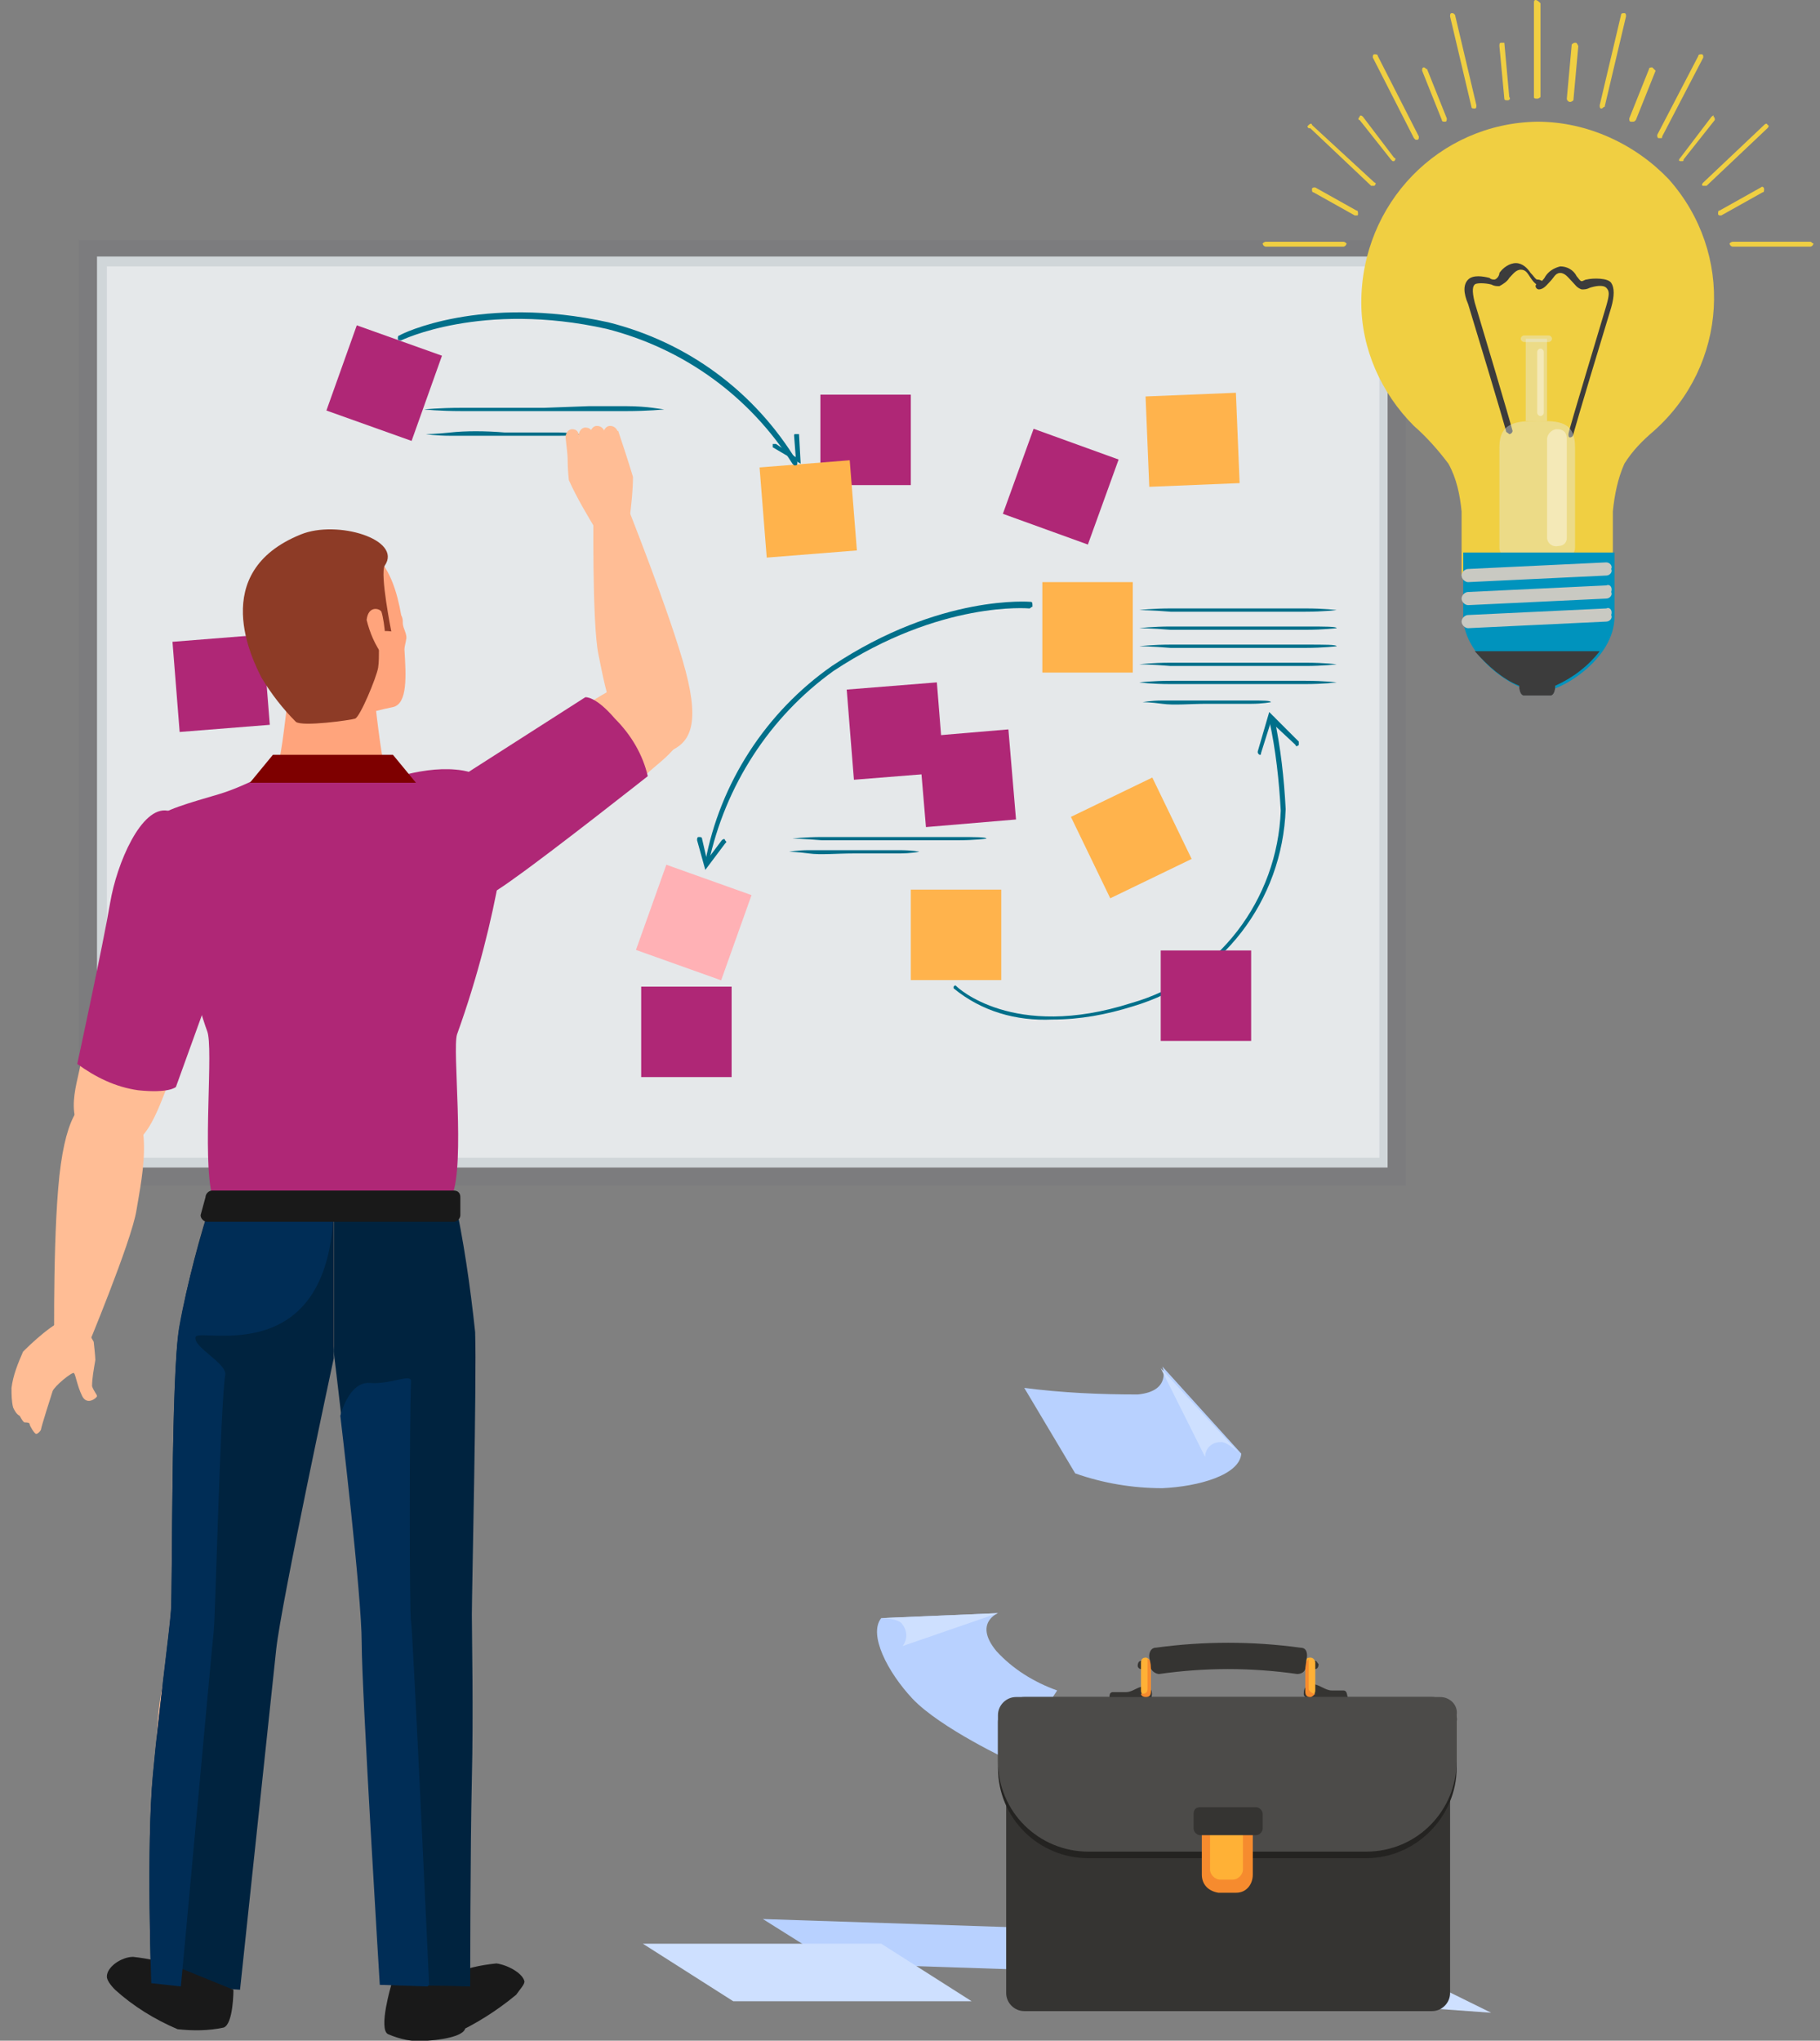 <?xml version="1.0" encoding="utf-8"?>
<!-- Generator: Adobe Illustrator 23.0.3, SVG Export Plug-In . SVG Version: 6.00 Build 0)  -->
<svg version="1.1" id="Background" xmlns="http://www.w3.org/2000/svg" xmlns:xlink="http://www.w3.org/1999/xlink" x="0px" y="0px"
	 width="110.7px" height="124.1px" viewBox="0 0 110.7 124.1" style="enable-background:new 0 0 110.7 124.1;" xml:space="preserve"
	>
<rect x="0" y="0" width="110.7" height="124.1" fill="#808080" stroke="none"/>
<style type="text/css">
	.st0{fill:#D0D6D9;}
	.st1{fill:#7C7C7E;}
	.st2{fill:#E5E8EA;}
	.st3{fill:#FFB34C;}
	.st4{fill:#AF2776;}
	.st5{fill:#FFB1B5;}
	.st6{fill:#006F8A;}
	.st7{fill:#FFBD95;}
	.st8{fill:#191919;}
	.st9{fill:#FFA47C;}
	.st10{fill:#00233F;}
	.st11{fill:#002D56;}
	.st12{fill:#8D3B26;}
	.st13{fill:#7E0000;}
	.st14{fill:#B8D1FF;}
	.st15{fill:#CEE0FF;}
	.st16{fill:#DAE6E4;}
	.st17{fill:#515151;}
	.st18{fill:#6D0000;}
	.st19{fill:#F0CF42;}
	.st20{fill:#3C3C3C;}
	.st21{opacity:0.4;fill:#E7EFEF;enable-background:new    ;}
	.st22{fill:#0093BD;}
	.st23{fill:#9BA4AB;}
	.st24{fill:#C9C9C2;}
	.st25{opacity:0.4;fill:#FFFFFF;enable-background:new    ;}
	.st26{fill:#353432;}
	.st27{fill:#242321;}
	.st28{fill:#4C4B49;}
	.st29{fill:#FFB136;}
	.st30{fill:#F68B2E;}
</style>
<rect x="5.4" y="15.1" class="st0" width="79.6" height="56.5"/>
<path class="st1" d="M4.8,72.1h80.7V14.6H4.8V72.1z M5.9,15.6h78.5V71H5.9V15.6z"/>
<rect x="6.5" y="16.2" class="st2" width="77.4" height="54.2"/>
<rect x="55.4" y="54.1" class="st3" width="5.5" height="5.5"/>
<rect x="39" y="60" class="st4" width="5.5" height="5.5"/>
<rect x="63.4" y="35.4" class="st3" width="5.5" height="5.5"/>
<rect x="49.9" y="24" class="st4" width="5.5" height="5.5"/>
<rect x="66.1" y="48.2" transform="matrix(0.9 -0.435 0.435 0.9 -15.319 35.05)" class="st3" width="5.5" height="5.5"/>
<rect x="51.7" y="41.7" transform="matrix(0.997 -7.974522e-02 7.974522e-02 0.997 -3.37 4.483)" class="st4" width="5.5" height="5.5"/>
<rect x="56.1" y="44.6" transform="matrix(0.996 -8.419959e-02 8.419959e-02 0.996 -3.774 5.121)" class="st4" width="5.5" height="5.5"/>
<rect x="39.4" y="53.4" transform="matrix(0.336 -0.942 0.942 0.336 -24.859 76.939)" class="st5" width="5.5" height="5.5"/>
<rect x="61.8" y="26.8" transform="matrix(0.34 -0.94 0.94 0.34 14.795 80.225)" class="st4" width="5.5" height="5.5"/>
<rect x="69.8" y="24" transform="matrix(0.999 -4.100374e-02 4.100374e-02 0.999 -1.036 2.996)" class="st3" width="5.5" height="5.5"/>
<rect x="20.6" y="20.5" transform="matrix(0.336 -0.942 0.942 0.336 -6.379 37.482)" class="st4" width="5.5" height="5.5"/>
<rect x="46.4" y="28.2" transform="matrix(0.997 -7.932904e-02 7.932904e-02 0.997 -2.298 3.991)" class="st3" width="5.5" height="5.5"/>
<rect x="10.7" y="38.8" transform="matrix(0.997 -7.932904e-02 7.932904e-02 0.997 -3.255 1.195)" class="st4" width="5.5" height="5.5"/>
<path class="st6" d="M38.1,24.7c-0.7,0-1.5,0-2.3,0l-2.7,0.1c-0.9,0-1.8,0-2.7,0c-0.4,0-0.8,0-1.2,0h-1.1c-1.4,0-2.3,0.1-2.3,0.1
	l0,0l0,0c0,0,0.9,0.1,2.3,0.1h1.1c0.4,0,0.8,0,1.2,0c0.8,0,1.8,0,2.7,0s1.8,0,2.7,0s1.6,0,2.3,0c1.3,0,2.3-0.1,2.3-0.1l0,0l0,0
	C40.3,24.9,39.4,24.7,38.1,24.7z"/>
<path class="st6" d="M34,26.3h-0.7c-0.3,0-0.5,0-0.8,0c-0.6,0-1.2,0-1.8,0c-1.2-0.1-2.4-0.1-3.3,0s-1.5,0.1-1.5,0.1l0,0l0,0
	c0,0,0.6,0.1,1.5,0.1c0.9,0,2.1,0,3.3,0c0.6,0,1.2,0,1.8,0l0.8,0H34c0.9,0,1.5-0.1,1.5-0.1l0,0l0,0C35.5,26.5,34.9,26.3,34,26.3z"/>
<path class="st6" d="M79.4,37h-1.9c-0.7,0-1.4,0-2.2,0s-1.5,0-2.2,0h-1h-0.9c-1.1,0-1.9,0.1-1.9,0.1l0,0c0,0,0.7,0,1.9,0.1
	c0.3,0,0.6,0,0.9,0h1c0.7,0,1.4,0,2.2,0s1.5,0,2.2,0s1.3,0,1.9,0c1.1,0,1.9-0.1,1.9-0.1l0,0l0,0C81.3,37.1,80.6,37,79.4,37z"/>
<path class="st6" d="M79.4,38.1h-0.9h-1c-0.7,0-1.4,0-2.2,0s-1.5,0-2.2,0h-1.9c-1.1,0-1.9,0.1-1.9,0.1l0,0c0,0,0.7,0,1.9,0.1
	c0.6,0,1.2,0,1.9,0h2.2c0.8,0,1.5,0,2.2,0h1h0.9c1.1,0,1.9-0.1,1.9-0.1l0,0C81.3,38.1,80.6,38.1,79.4,38.1z"/>
<path class="st6" d="M79.4,39.2h-1.9h-2.2c-0.7,0-1.5,0-2.2,0h-1h-0.9c-1.1,0-1.9,0.1-1.9,0.1l0,0c0,0,0.7,0,1.9,0.1
	c0.3,0,0.6,0,0.9,0h1c0.7,0,1.4,0,2.2,0h2.2c0.7,0,1.3,0,1.9,0c1.1,0,1.9-0.1,1.9-0.1l0,0l0,0C81.3,39.2,80.6,39.2,79.4,39.2z"/>
<path class="st6" d="M79.4,40.3c-0.3,0-0.6,0-0.9,0h-1c-0.7,0-1.4,0-2.2,0h-2.2h-1.9c-1.1,0-1.9,0.1-1.9,0.1l0,0l0,0
	c0,0,0.7,0,1.9,0.1c0.6,0,1.2,0,1.9,0h2.2c0.8,0,1.5,0,2.2,0h1h0.9c1.1,0,1.9-0.1,1.9-0.1l0,0C81.3,40.4,80.6,40.3,79.4,40.3z"/>
<path class="st6" d="M79.4,41.4h-1.9h-2.2c-0.7,0-1.5,0-2.2,0h-1h-0.9c-1.1,0-1.9,0.1-1.9,0.1l0,0c0,0,0.7,0.1,1.9,0.1h0.9h1
	c0.7,0,1.4,0,2.2,0h2.2c0.7,0,1.3,0,1.9,0c1.1,0,1.9-0.1,1.9-0.1l0,0C81.3,41.5,80.6,41.4,79.4,41.4z"/>
<path class="st6" d="M76.1,42.6h-0.6h-0.7c-0.5,0-1,0-1.4,0c-1,0-2,0-2.7,0s-1.2,0.1-1.2,0.1l0,0c0,0,0.5,0,1.2,0.1s1.7,0,2.7,0
	c0.5,0,1,0,1.4,0h0.7c0.2,0,0.4,0,0.6,0c0.7,0,1.2-0.1,1.2-0.1l0,0C77.3,42.6,76.8,42.6,76.1,42.6z"/>
<path class="st6" d="M58.2,50.9h-1.9c-0.7,0-1.4,0-2.2,0s-1.5,0-2.2,0h-1c-0.3,0-0.6,0-0.9,0c-1.1,0-1.8,0.1-1.8,0.1l0,0l0,0
	c0,0,0.7,0,1.8,0.1c0.3,0,0.6,0,0.9,0h1c0.7,0,1.4,0,2.2,0h2.2c0.7,0,1.3,0,1.9,0c1.1,0,1.8-0.1,1.8-0.1l0,0l0,0
	C60,50.9,59.3,50.9,58.2,50.9z"/>
<path class="st6" d="M54.7,51.7h-0.6h-0.7c-0.5,0-1,0-1.5,0c-1,0-2,0-2.7,0s-1.2,0.1-1.2,0.1l0,0l0,0c0,0,0.5,0,1.2,0.1s1.7,0,2.7,0
	c0.5,0,1,0,1.5,0h0.7h0.6c0.7,0,1.2-0.1,1.2-0.1l0,0l0,0C56,51.8,55.5,51.7,54.7,51.7z"/>
<path class="st6" d="M37,19.6c-7.7-1.7-12.6,0.7-12.7,0.8c-0.1,0-0.1,0.1-0.1,0.2c0,0,0,0,0,0c0,0.1,0.1,0.1,0.2,0.1c0,0,0,0,0,0
	c0,0,4.9-2.4,12.5-0.7c4.7,1.2,8.7,4.1,11.3,8.2c0,0,0.1,0.1,0.1,0.1h0.1c0.1,0,0.1-0.1,0.1-0.2c0,0,0,0,0,0
	C45.9,23.8,41.8,20.8,37,19.6z"/>
<path class="st6" d="M48.4,26.4c-0.1,0-0.1,0-0.1,0.1c0,0,0,0,0,0l0.1,1.3l-1.2-0.8c-0.1,0-0.1,0-0.2,0c0,0.1,0,0.1,0,0.2
	c0,0,0,0,0,0l1.7,1l-0.1-1.8C48.6,26.4,48.5,26.4,48.4,26.4z"/>
<path class="st6" d="M62.7,36.6c0,0-5.5-0.5-12.1,3.9c-4,2.8-6.8,7.1-7.7,11.9c0,0.1,0,0.1,0.1,0.2l0,0c0.1,0,0.1-0.1,0.1-0.1
	c1-4.7,3.7-8.9,7.6-11.7c6.5-4.3,11.9-3.8,11.9-3.8c0.1,0,0.1-0.1,0.2-0.1C62.8,36.7,62.8,36.6,62.7,36.6z"/>
<path class="st6" d="M43.9,51.1L43,52.3L42.7,51c0-0.1-0.1-0.1-0.2-0.1c-0.1,0-0.1,0.1-0.1,0.2l0.5,1.8l1.2-1.6
	c0.1-0.1,0.1-0.1,0-0.2c0,0,0,0,0,0C44.1,51,44,51,43.9,51.1C43.9,51.1,43.9,51.1,43.9,51.1z"/>
<path class="st6" d="M77.3,43.6c-0.1,0-0.1,0.1-0.1,0.2c0.4,1.8,0.6,3.7,0.7,5.5c-0.2,5.4-3.8,10.2-9.1,11.7c-7.2,2.3-10.6-1-10.6-1
	c-0.1-0.1-0.1-0.1-0.2,0c0,0,0,0,0,0C58,60,58,60.1,58,60.1c1.7,1.4,3.8,2,6,1.9c1.7,0,3.3-0.3,4.9-0.8c5.4-1.6,9.1-6.4,9.3-12
	c-0.1-1.9-0.3-3.7-0.7-5.6C77.5,43.6,77.4,43.5,77.3,43.6C77.3,43.5,77.3,43.5,77.3,43.6z"/>
<path class="st6" d="M77.2,43.3l-0.7,2.4c0,0.1,0,0.1,0.1,0.2l0,0c0.1,0,0.1,0,0.1-0.1l0.6-1.9l1.5,1.4c0,0.1,0.1,0.1,0.2,0
	c0,0,0,0,0,0c0-0.1,0-0.1,0-0.2L77.2,43.3z"/>
<rect x="70.6" y="57.8" class="st4" width="5.5" height="5.5"/>
<path class="st7" d="M38,30.4l-1.9,0.3c0,0-0.1,7.2,0.3,9.1s1.2,7.2,4.3,5.9c1.2-0.5,1.9-1.5,1-4.9S38,30.4,38,30.4z"/>
<path class="st7" d="M35.9,42.7c-8.1,5-12.8,8.1-11.1,11.3c0.6,1.2,1.8,2,4.2,0.2s9.4-6.2,10.3-7.1s3.4-2.3,2-4.6
	S37.7,41.6,35.9,42.7z"/>
<path class="st4" d="M35.6,42.4l-7.5,4.8c0,0-4.2,7.4-2.4,8.8c0.6,0.5,3.7-1.2,5.6-2.6c2.4-1.7,8.1-6.2,8.1-6.2
	c-0.3-1.3-1-2.5-2-3.5C36.2,42.3,35.6,42.4,35.6,42.4z"/>
<path class="st7" d="M6.5,66.6c-1.3,0-2.3,0.7-2.8,4.2s-0.4,11-0.4,11l1.9,0.4c0,0,2.8-6.7,3.1-8.6S9.8,66.6,6.5,66.6z"/>
<path class="st8" d="M30.2,119.4c-1,0.1-1.9,0.3-2.8,0.7l-3.2,1.2c0,0,0,2.1,0.6,2.3c0.9,0.2,1.9,0.2,2.8,0.1
	c1.3-0.6,2.6-1.4,3.8-2.4c0.2-0.3,0.5-0.6,0.5-0.8C31.8,120,30.9,119.5,30.2,119.4z"/>
<path class="st7" d="M29.2,49.7c-2.6-1.6-8.9-2.4-8.9-2.4v-0.1c0,0-7.4,1-10,2.5c-2,1.2,1.4,8.1,2.7,12.1c0.3,1,0.3,5.3,0.2,9.1
	c0,0.9-0.8,5.3-0.7,7.1c0,0.5,6.1,3.9,7.8,3.9v0.1c1.7-0.1,7.8-3.4,7.8-3.9c0.1-1.8-0.6-6.1-0.7-7.1c-0.1-3.8-0.2-8.2,0.1-9.1
	C28.9,58,31.2,50.9,29.2,49.7z"/>
<path class="st7" d="M11.5,49.5c-1.2-0.5-3,0.4-3.8,3.3S5.1,63.4,4.9,64.7s-1.3,3.9,1.2,4.9S9.4,68,10.2,66
	C13.6,57.1,14.7,51,11.5,49.5z"/>
<path class="st9" d="M23.3,46.2c-0.2-0.8-0.6-4.5-0.6-4.5h-2.5v-0.1h-2.6c0,0-0.4,3.8-0.6,4.5S14.9,48,14.9,48h5.4v0.1h5.3
	C25.6,48.1,23.5,46.9,23.3,46.2z"/>
<path class="st7" d="M24.3,74c-3.3,0-4,5.4-4,7.5s2.2,15.7,2.6,16.3s4.8,0.6,5.2-0.4c0.4-1,0.3-8.1,0.4-14.7S27.3,74,24.3,74z"/>
<path class="st7" d="M25,95.4l0.8,0c1.2,0,2.2,0.9,2.3,2.2l0.1,2.7c0,1.2-0.9,2.2-2.2,2.3l-0.8,0c-1.2,0-2.2-0.9-2.3-2.2l-0.1-2.7
	C22.8,96.5,23.7,95.5,25,95.4z"/>
<path class="st7" d="M25.6,98.6c-3,0-2.9,2.5-2.9,7.4c0,2.2,2.2,13.5,2.2,13.5h2.2c0.8-4.8,1.4-9.6,1.6-14.5
	C28.8,98.9,26.5,98.6,25.6,98.6z"/>
<path class="st7" d="M16.2,74c-3-0.3-4.5,1.7-5.1,8.2S10.7,95.9,11,97s4.6,1.5,5.1,1c0.5-0.5,3-14,3.2-16.1S19.5,74.4,16.2,74z"/>
<path class="st7" d="M10.7,99.9l0.4-2.7c0.2-1.2,1.3-2.1,2.5-1.9l0.8,0.1c1.2,0.2,2.1,1.3,1.9,2.5l-0.4,2.7
	c-0.2,1.2-1.3,2.1-2.5,1.9l-0.8-0.1C11.4,102.2,10.5,101.1,10.7,99.9z"/>
<path class="st7" d="M13.4,98.5c-0.9-0.1-3.3,0-3.8,6.1s1.2,14.7,1.2,14.7l2.2,0.2c0,0,2.3-11.1,2.5-13.3
	C16,101.2,16.3,98.8,13.4,98.5z"/>
<path class="st10" d="M28.9,81c-0.3-2.8-0.7-5.6-1.3-8.3l-7.3,0.2v9.3c0,0,1.8,14.9,1.8,17.7s1.1,20.8,1.1,20.8l5.4,0.1
	c0,0,0-8.4,0.1-12.6s0-8.6,0-10S29,83.9,28.9,81z"/>
<path class="st10" d="M13,72.6c-0.9,2.7-1.6,5.4-2.1,8.2c-0.5,2.9-0.4,15.8-0.5,17.2s-0.7,5.7-1.1,10s-0.1,12.6-0.1,12.6l5.4,0.4
	c0,0,1.9-17.9,2.2-20.7s3.5-17.7,3.5-17.7v-9.7L13,72.6z"/>
<path class="st8" d="M23.8,120.7c0,0-0.8,2.7-0.2,3c0.7,0.3,1.5,0.5,2.4,0.4c1.4-0.1,2.3-0.4,2.3-0.8c0-0.8,0-1.7,0-2.5L23.8,120.7z
	"/>
<path class="st8" d="M8.1,119c-0.7,0-1.6,0.6-1.6,1.2c0,0.2,0.2,0.5,0.5,0.8c1.1,1,2.4,1.8,3.8,2.4c0.9,0.1,1.9,0.1,2.8-0.1
	c0.6-0.2,0.6-2.3,0.6-2.3l-3.2-1.3C10,119.3,9,119.1,8.1,119z"/>
<path class="st11" d="M10.9,80.7c-0.5,2.9-0.4,15.8-0.5,17.2s-0.7,5.7-1.1,10s-0.1,12.7-0.1,12.7l1.8,0.2c0.1-0.9,1.9-20.8,2-21.6
	s0.4-13.7,0.7-15.6c0.1-0.7-2-1.7-1.8-2.3s8.4,2.2,8.4-8.3L13,72.6C12.2,75.2,11.4,77.9,10.9,80.7z"/>
<path class="st11" d="M25,84c0-0.5-1.2,0.2-2.5,0.1s-1.8,2-1.8,2s1.3,10.9,1.3,13.8s1.1,20.8,1.1,20.8l2.9,0.1l0.1-0.1
	c0,0-1-21.8-1.1-22.1S24.9,86.4,25,84z"/>
<path class="st9" d="M24.5,37.9c0-0.2,0-0.3-0.1-0.5c-0.5-2.9-1.7-4.8-4.5-4.3s-5.5,3.7-4.5,6.7s3.5,4.5,5,4.1c1-0.2,2-0.6,3.5-0.9
	c0.9-0.2,0.8-1.9,0.7-3.5c0-0.2,0.1-0.5,0.1-0.6C24.8,38.6,24.5,38.2,24.5,37.9z"/>
<path class="st12" d="M23.4,34.4c1.1-1.6-2.9-2.8-5.1-1.9c-5.7,2.3-2.9,7.7-2.4,8.7c0.6,1,1.3,1.9,2.1,2.7c0.4,0.3,3.3-0.1,3.6-0.2
	s1.3-2.5,1.4-3.1s0-1.9,0.1-2.1s0.7-0.1,0.7-0.1S23.1,34.9,23.4,34.4z"/>
<path class="st9" d="M22.3,37.7c0.2,0.8,0.5,1.5,1,2.2c0.3-0.1,0.1-2.1-0.1-2.7C23.1,37,22.4,36.8,22.3,37.7z"/>
<path class="st4" d="M30.8,48.6c-0.7-1.1-1.8-1.7-3.1-1.8c-1.1-0.1-2.3,0.1-3.4,0.4h-8.3c-0.9,0.4-1.7,0.8-2.7,1.1
	c-1.7,0.5-3.5,1-3.8,1.5c-0.6,0.9,2.7,11.9,3.1,12.9s-0.3,7.6,0.3,10l7.3,0.7l7.3-0.7c0.8-2,0-8.9,0.3-9.8
	C30.4,55.7,31.1,49.1,30.8,48.6z"/>
<polygon class="st13" points="16.6,45.9 15.2,47.6 25.3,47.6 23.9,45.9 "/>
<path class="st4" d="M10.2,49.3c-1.6-0.3-3.1,3.2-3.5,5.6s-2,9.8-2,9.8c1.1,0.8,2.3,1.4,3.7,1.6c1.9,0.2,2.3-0.2,2.3-0.2l3-8.3
	C13.7,57.8,12.4,49.7,10.2,49.3z"/>
<path class="st7" d="M5.8,82.7c0-0.2-0.1-1.1-0.1-1.1s-0.8-1.5-1.3-1.5c-1,0.1-2.7,1.8-3,2.1c-0.3,0.7-0.6,1.4-0.7,2.2
	c0,0.4,0,0.8,0.1,1.2c0.1,0.2,0.2,0.4,0.4,0.5c0,0,0.2,0.4,0.3,0.4s0.3,0,0.3,0.1s0.3,0.6,0.4,0.6s0.3-0.2,0.3-0.3s0.6-2,0.7-2.3
	s1.2-1.2,1.3-1.1s0.2,0.8,0.5,1.4s0.9,0.1,0.9,0s-0.2-0.3-0.3-0.6C5.6,83.8,5.7,83.3,5.8,82.7z"/>
<path class="st8" d="M27.6,72.4H12.9c-0.2,0-0.4,0.2-0.4,0.4l0,0l-0.3,1.1c0,0.2,0.2,0.4,0.4,0.4c0,0,0,0,0,0h15
	c0.2,0,0.4-0.2,0.4-0.4l0,0v-1.1C28,72.5,27.8,72.4,27.6,72.4C27.6,72.4,27.6,72.4,27.6,72.4z"/>
<path class="st7" d="M37.1,25.9L37.1,25.9c-0.2,0-0.4,0.2-0.4,0.5l0.2,1.8c0,0.2,0.2,0.4,0.5,0.4l0,0c0.2,0,0.4-0.2,0.4-0.5
	l-0.2-1.8C37.5,26,37.3,25.9,37.1,25.9z"/>
<path class="st7" d="M36.3,25.9L36.3,25.9c-0.2,0-0.4,0.2-0.4,0.5l0.2,1.8c0,0.2,0.2,0.4,0.5,0.4l0,0c0.2,0,0.4-0.2,0.4-0.5
	c0,0,0,0,0,0l-0.2-1.8C36.7,26,36.5,25.9,36.3,25.9z"/>
<path class="st7" d="M35.6,26L35.6,26c-0.2,0-0.4,0.2-0.4,0.5l0.2,1.8c0,0.2,0.2,0.4,0.5,0.4l0,0c0.2,0,0.4-0.2,0.4-0.5c0,0,0,0,0,0
	L36,26.3C36,26.1,35.8,26,35.6,26z"/>
<path class="st7" d="M34.8,26.1L34.8,26.1c-0.2,0-0.4,0.2-0.4,0.5l0.2,1.8c0,0.2,0.2,0.4,0.5,0.4c0,0,0,0,0,0l0,0
	c0.2,0,0.4-0.2,0.3-0.5l-0.2-1.8C35.2,26.3,35.1,26.1,34.8,26.1z"/>
<path class="st7" d="M37.6,26.2c0,0-1.3,0.5-1.7,0.6s-1.3-0.4-1.3-0.4c-0.1,0.9-0.1,1.9,0,2.8c0.5,1.1,1.1,2.1,1.7,3.1l2-0.8
	c0.1-0.8,0.2-1.7,0.2-2.5C38.2,28,37.9,27.1,37.6,26.2z"/>
<polygon class="st14" points="46.4,116.7 50.7,119.4 65.9,119.9 61.6,117.2 "/>
<path class="st14" d="M60.6,100.4c-1.4-1.7,0.1-2.3,0.1-2.3l-7.1,0.3c-0.8,1,0.4,3.3,1.9,4.9c1.7,1.8,6,3.8,6,3.8l2.8-4.3
	C62.9,102.3,61.6,101.5,60.6,100.4z"/>
<path class="st15" d="M54.9,98.8c0.3,0.4,0.3,0.9,0,1.3l5.8-2l-7.1,0.3C53.6,98.4,54.7,98.4,54.9,98.8z"/>
<path class="st14" d="M69.2,84.8c-2.3,0-4.6-0.1-6.9-0.4l3.1,5.2c1.7,0.6,3.5,0.9,5.3,0.9c2.2-0.1,4.7-0.8,4.8-2.1l-4.8-5.3
	C70.7,83.1,71.3,84.6,69.2,84.8z"/>
<path class="st15" d="M73.3,88.6c0-0.5,0.4-0.9,0.9-0.9c0.4-0.1,1.2,0.7,1.2,0.7l-4.8-5.2L73.3,88.6z"/>
<polygon class="st15" points="39.1,118.2 44.6,121.7 59.1,121.7 53.6,118.2 "/>
<polygon class="st15" points="70.8,117.3 74.1,121.2 90.7,122.4 83.8,119 "/>
<rect x="67.9" y="111.6" class="st16" width="11" height="8.4"/>
<path class="st17" d="M68.3,111.2c-0.1,0-0.1,0-0.1,0.1l0,0v0.8c0,0.1,0.1,0.1,0.1,0.1c0.1,0,0.1,0,0.1-0.1v-0.8
	C68.4,111.2,68.3,111.2,68.3,111.2C68.3,111.2,68.3,111.2,68.3,111.2z"/>
<path class="st17" d="M69,111.2c-0.1,0-0.1,0-0.1,0.1c0,0,0,0,0,0v0.8c0,0.1,0,0.1,0.1,0.1c0.1,0,0.1,0,0.1-0.1v-0.8
	C69.1,111.2,69.1,111.2,69,111.2C69,111.2,69,111.2,69,111.2z"/>
<path class="st17" d="M69.7,111.2c-0.1,0-0.1,0.1-0.1,0.1v0.8c0,0.1,0,0.1,0.1,0.1c0.1,0,0.1,0,0.1-0.1v-0.8
	C69.8,111.2,69.7,111.2,69.7,111.2L69.7,111.2z"/>
<path class="st17" d="M70.4,111.2c-0.1,0-0.1,0.1-0.1,0.1v0.8c0,0.1,0,0.1,0.1,0.1c0.1,0,0.1,0,0.1-0.1v-0.8
	C70.5,111.2,70.4,111.2,70.4,111.2L70.4,111.2z"/>
<path class="st17" d="M71,111.2c-0.1,0-0.1,0-0.1,0.1l0,0v0.8c0,0.1,0.1,0.1,0.1,0.1c0.1,0,0.1,0,0.1-0.1v-0.8
	C71.1,111.2,71.1,111.2,71,111.2z"/>
<path class="st17" d="M71.7,111.2c-0.1,0-0.1,0-0.1,0.1l0,0v0.8c0,0.1,0.1,0.1,0.1,0.1c0.1,0,0.1,0,0.1-0.1v-0.8
	C71.8,111.2,71.8,111.2,71.7,111.2C71.7,111.2,71.7,111.2,71.7,111.2z"/>
<path class="st17" d="M72.4,111.2c-0.1,0-0.1,0-0.1,0.1c0,0,0,0,0,0v0.8c0,0.1,0,0.1,0.1,0.1c0.1,0,0.1,0,0.1-0.1v-0.8
	C72.5,111.2,72.5,111.2,72.4,111.2C72.4,111.2,72.4,111.2,72.4,111.2z"/>
<path class="st17" d="M73.1,111.2c-0.1,0-0.1,0-0.1,0.1c0,0,0,0,0,0v0.8c0,0.1,0,0.1,0.1,0.1c0.1,0,0.1,0,0.1-0.1v-0.8
	C73.2,111.2,73.1,111.2,73.1,111.2L73.1,111.2z"/>
<path class="st17" d="M73.8,111.2c-0.1,0-0.1,0.1-0.1,0.1v0.8c0,0.1,0,0.1,0.1,0.1c0.1,0,0.1,0,0.1-0.1v-0.8
	C73.9,111.2,73.8,111.2,73.8,111.2L73.8,111.2z"/>
<path class="st17" d="M74.5,111.2c-0.1,0-0.1,0-0.1,0.1l0,0v0.8c0,0.1,0.1,0.1,0.1,0.1c0.1,0,0.1,0,0.1-0.1v-0.8
	C74.6,111.2,74.5,111.2,74.5,111.2z"/>
<path class="st17" d="M75.1,111.2c-0.1,0-0.1,0-0.1,0.1l0,0v0.8c0,0.1,0.1,0.1,0.1,0.1c0.1,0,0.1,0,0.1-0.1v-0.8
	C75.2,111.2,75.2,111.2,75.1,111.2z"/>
<path class="st17" d="M75.8,111.2c-0.1,0-0.1,0-0.1,0.1c0,0,0,0,0,0v0.8c0,0.1,0,0.1,0.1,0.1c0.1,0,0.1,0,0.1-0.1v-0.8
	C75.9,111.2,75.9,111.2,75.8,111.2C75.8,111.2,75.8,111.2,75.8,111.2z"/>
<path class="st17" d="M76.5,111.2c-0.1,0-0.1,0-0.1,0.1c0,0,0,0,0,0v0.8c0,0.1,0,0.1,0.1,0.1c0.1,0,0.1,0,0.1-0.1v-0.8
	C76.6,111.2,76.6,111.2,76.5,111.2L76.5,111.2z"/>
<path class="st17" d="M77.2,111.2c-0.1,0-0.1,0.1-0.1,0.1v0.8c0,0.1,0,0.1,0.1,0.1c0.1,0,0.1,0,0.1-0.1v-0.8
	C77.3,111.2,77.2,111.2,77.2,111.2L77.2,111.2z"/>
<path class="st17" d="M77.9,111.2c-0.1,0-0.1,0-0.1,0.1l0,0v0.8c0,0.1,0.1,0.1,0.1,0.1c0.1,0,0.1,0,0.1-0.1v-0.8
	C78,111.2,77.9,111.2,77.9,111.2z"/>
<path class="st17" d="M78.5,111.2c-0.1,0-0.1,0-0.1,0.1l0,0v0.8c0,0.1,0.1,0.1,0.1,0.1c0.1,0,0.1,0,0.1-0.1v-0.8
	C78.6,111.2,78.6,111.2,78.5,111.2z"/>
<rect x="68.7" y="113.1" class="st17" width="0.8" height="0.9"/>
<rect x="70.1" y="113.1" class="st17" width="0.8" height="0.9"/>
<rect x="71.4" y="113.1" class="st17" width="0.8" height="0.9"/>
<rect x="72.8" y="113.1" class="st17" width="0.8" height="0.9"/>
<rect x="74.1" y="113.1" class="st17" width="0.8" height="0.9"/>
<rect x="75.5" y="113.1" class="st17" width="0.8" height="0.9"/>
<rect x="76.8" y="113.1" class="st18" width="0.8" height="0.9"/>
<rect x="68.7" y="114.8" class="st17" width="0.8" height="0.9"/>
<rect x="70.1" y="114.8" class="st17" width="0.8" height="0.9"/>
<rect x="71.4" y="114.8" class="st17" width="0.8" height="0.9"/>
<rect x="72.8" y="114.8" class="st17" width="0.8" height="0.9"/>
<rect x="74.1" y="114.8" class="st17" width="0.8" height="0.9"/>
<rect x="75.5" y="114.8" class="st17" width="0.8" height="0.9"/>
<rect x="76.8" y="114.8" class="st18" width="0.8" height="0.9"/>
<rect x="68.7" y="116.4" class="st17" width="0.8" height="0.9"/>
<rect x="70.1" y="116.4" class="st17" width="0.8" height="0.9"/>
<rect x="71.4" y="116.4" class="st17" width="0.8" height="0.9"/>
<rect x="72.8" y="116.4" class="st17" width="0.8" height="0.9"/>
<rect x="74.1" y="116.4" class="st17" width="0.8" height="0.9"/>
<rect x="75.5" y="116.4" class="st17" width="0.8" height="0.9"/>
<rect x="76.8" y="116.4" class="st18" width="0.8" height="0.9"/>
<rect x="68.7" y="118.1" class="st17" width="0.8" height="0.9"/>
<rect x="70.1" y="118.1" class="st17" width="0.8" height="0.9"/>
<rect x="71.4" y="118.1" class="st17" width="0.8" height="0.9"/>
<rect x="72.8" y="118.1" class="st17" width="0.8" height="0.9"/>
<rect x="74.1" y="118.1" class="st17" width="0.8" height="0.9"/>
<rect x="75.5" y="118.1" class="st17" width="0.8" height="0.9"/>
<rect x="76.8" y="118.1" class="st18" width="0.8" height="0.9"/>
<path class="st19" d="M93.5,7.4c-6,0.1-10.7,5-10.7,11c0,2.8,1.2,5.5,3.2,7.5c0.8,0.7,1.5,1.5,2.1,2.3c0.5,0.9,0.7,1.9,0.8,2.9V35
	h9.2v-3.9c0.1-1,0.3-2,0.7-2.9c0.5-0.8,1.1-1.4,1.8-2c4.5-4,4.9-10.8,0.9-15.3C99.5,8.8,96.6,7.4,93.5,7.4L93.5,7.4z"/>
<path class="st20" d="M93.5,17L93.5,17c-0.1,0-0.2-0.2-0.4-0.4c-0.2-0.3-0.5-0.6-0.9-0.6l0,0c-0.4,0-0.8,0.3-1,0.6
	C91.2,16.8,91,17,90.9,17c-0.1,0-0.2,0-0.3-0.1c-0.4-0.1-1-0.2-1.3,0.1s-0.3,0.8,0,1.5c2.1,6.9,2.3,7.7,2.3,7.7
	c0,0.1,0.1,0.1,0.2,0.2l0,0c0.1,0,0.2-0.1,0.2-0.2c0,0-0.2-0.8-2.3-7.8c-0.2-0.8-0.1-1,0-1.1s0.6-0.1,1,0c0.2,0.1,0.3,0.1,0.5,0.1
	c0.2-0.1,0.5-0.3,0.6-0.5c0.2-0.2,0.4-0.5,0.7-0.5l0,0c0.3,0,0.4,0.2,0.6,0.5s0.4,0.5,0.7,0.5c0.1,0,0.2-0.1,0.2-0.2
	C93.8,17.1,93.7,17,93.5,17C93.6,17,93.6,17,93.5,17z"/>
<path class="st20" d="M96.5,17c-0.1,0-0.2,0.1-0.3,0.1c-0.1,0-0.2-0.2-0.3-0.3c-0.2-0.4-0.6-0.6-1-0.6l0,0c-0.4,0.1-0.7,0.3-0.9,0.6
	c-0.1,0.2-0.3,0.4-0.4,0.4l0,0c-0.1,0-0.2,0.1-0.2,0.2c0,0.1,0.1,0.2,0.2,0.2c0.3,0,0.5-0.3,0.7-0.5s0.3-0.5,0.6-0.5l0,0
	c0.3,0,0.5,0.3,0.7,0.5s0.3,0.4,0.6,0.5c0.2,0,0.3,0,0.5-0.1c0.3-0.1,0.8-0.2,1,0s0.2,0.4,0,1.1c-2.1,7-2.3,7.7-2.3,7.8
	c0,0.1,0,0.2,0.1,0.2c0,0,0,0,0,0l0,0c0.1,0,0.2-0.1,0.2-0.2c0,0,0.2-0.8,2.3-7.7c0.2-0.7,0.2-1.2,0-1.5S96.9,16.9,96.5,17z"/>
<path class="st21" d="M93.5,25.6c-1.3,0-2.3,0.1-2.3,1.6v6.1c0,1.5,4.6,1.5,4.6,0v-6.1C95.8,25.6,94.8,25.6,93.5,25.6z"/>
<rect x="92.8" y="20.6" class="st21" width="1.3" height="5"/>
<path class="st21" d="M94.2,20.4h-1.5c-0.1,0-0.2,0.1-0.2,0.2c0,0.1,0.1,0.2,0.2,0.2h1.5c0.1,0,0.2-0.1,0.2-0.2
	C94.4,20.5,94.3,20.4,94.2,20.4C94.2,20.4,94.2,20.4,94.2,20.4z"/>
<path class="st22" d="M89,37.5c0,2.5,3.3,4.6,4.6,4.6s4.6-2,4.6-4.6v-3.9H89V37.5z"/>
<path class="st23" d="M94.3,41.1h-1.6c-0.2,0-0.3,0.3-0.3,0.6s0.1,0.6,0.3,0.6h1.6c0.2,0,0.3-0.3,0.3-0.6S94.5,41.1,94.3,41.1z"/>
<path class="st24" d="M97.7,34.2l-8.4,0.4c-0.2,0-0.4,0.2-0.4,0.4c0,0,0,0,0,0c0,0.2,0.2,0.4,0.4,0.4l8.4-0.4c0.2,0,0.4-0.2,0.3-0.4
	C98.1,34.4,97.9,34.2,97.7,34.2C97.7,34.2,97.7,34.2,97.7,34.2z"/>
<path class="st24" d="M97.7,35.6L89.3,36c-0.2,0-0.4,0.2-0.4,0.4c0,0,0,0,0,0c0,0.2,0.2,0.4,0.4,0.4l8.4-0.4c0.2,0,0.4-0.2,0.3-0.4
	C98.1,35.7,97.9,35.5,97.7,35.6C97.7,35.6,97.7,35.6,97.7,35.6z"/>
<path class="st24" d="M97.7,37l-8.4,0.4c-0.2,0-0.4,0.2-0.4,0.4c0,0,0,0,0,0c0,0.2,0.2,0.4,0.4,0.4l8.4-0.4c0.2,0,0.4-0.2,0.3-0.4
	C98.1,37.1,97.9,36.9,97.7,37C97.7,37,97.7,37,97.7,37z"/>
<path class="st25" d="M94.7,26.1c-0.3,0-0.6,0.3-0.6,0.6v0v6c0,0.3,0.3,0.6,0.7,0.5c0.3,0,0.5-0.2,0.5-0.5v-6
	C95.3,26.3,95.1,26.1,94.7,26.1C94.7,26.1,94.7,26.1,94.7,26.1z"/>
<path class="st25" d="M93.7,21.2c-0.1,0-0.2,0.1-0.2,0.2c0,0,0,0,0,0v3.7c0,0.1,0.1,0.2,0.2,0.2s0.2-0.1,0.2-0.2l0,0v-3.7
	C93.9,21.3,93.8,21.2,93.7,21.2C93.7,21.2,93.7,21.2,93.7,21.2z"/>
<path class="st20" d="M92.4,41.7c0,0.3,0.1,0.6,0.3,0.6h1.6c0.2,0,0.3-0.3,0.3-0.6c1.1-0.5,2-1.2,2.7-2.1h-7.6
	C90.5,40.5,91.4,41.3,92.4,41.7z"/>
<path class="st19" d="M98.7,10.8c-1.2,0.5-1.4,2.7-0.4,4.8s2.7,3.5,3.9,2.9s1.4-2.7,0.4-4.8S99.9,10.3,98.7,10.8z"/>
<path class="st19" d="M81.7,14.7H77c-0.1,0-0.2,0.1-0.2,0.1c0,0.1,0.1,0.2,0.2,0.2l0,0h4.7c0.1,0,0.2-0.1,0.2-0.2
	C81.9,14.8,81.8,14.7,81.7,14.7L81.7,14.7z"/>
<path class="st19" d="M110.1,14.7h-4.7c-0.1,0-0.2,0.1-0.2,0.1c0,0.1,0.1,0.2,0.2,0.2l0,0h4.7c0.1,0,0.2-0.1,0.2-0.2c0,0,0,0,0,0
	C110.2,14.8,110.2,14.7,110.1,14.7z"/>
<path class="st19" d="M107.3,7.6l-3.7,3.5c-0.1,0.1-0.1,0.2,0,0.2c0,0,0,0,0,0c0,0,0.1,0,0.1,0c0,0,0.1,0,0.1,0l3.7-3.5
	c0.1-0.1,0.1-0.2,0-0.2C107.5,7.5,107.4,7.5,107.3,7.6C107.3,7.5,107.3,7.6,107.3,7.6z"/>
<path class="st19" d="M103.3,3.4l-2.5,4.8c0,0.1,0,0.2,0.1,0.2h0.1c0.1,0,0.1,0,0.1-0.1l2.5-4.8c0-0.1,0-0.2-0.1-0.2
	C103.4,3.3,103.3,3.3,103.3,3.4z"/>
<path class="st19" d="M98.8,0.8c-0.1,0-0.2,0-0.2,0.1c0,0,0,0,0,0l-1.3,5.5c0,0.1,0,0.2,0.1,0.2l0,0c0.1,0,0.1-0.1,0.2-0.1L98.9,1
	C98.9,0.9,98.9,0.8,98.8,0.8z"/>
<path class="st19" d="M93.4,0c-0.1,0-0.1,0.1-0.1,0.2v5.7c0,0.1,0.1,0.1,0.2,0.1l0,0c0.1,0,0.2-0.1,0.2-0.1V0.2
	C93.6,0.1,93.5,0,93.4,0C93.4,0,93.4,0,93.4,0z"/>
<path class="st19" d="M107.1,11.4l-2.5,1.4c-0.1,0-0.1,0.1-0.1,0.2c0,0,0,0,0,0c0,0.1,0.1,0.1,0.1,0.1c0,0,0.1,0,0.1,0l2.5-1.4
	c0.1,0,0.1-0.1,0.1-0.2C107.3,11.4,107.2,11.3,107.1,11.4C107.1,11.4,107.1,11.4,107.1,11.4z"/>
<path class="st19" d="M104.1,7.1l-1.9,2.5c-0.1,0.1-0.1,0.2,0,0.2c0,0,0.1,0,0.1,0c0.1,0,0.1,0,0.1-0.1l1.9-2.4c0-0.1,0-0.2-0.1-0.2
	C104.3,7,104.2,7,104.1,7.1L104.1,7.1z"/>
<path class="st19" d="M100.5,4.1c-0.1,0-0.2,0-0.2,0.1l-1.2,3c0,0.1,0,0.2,0.1,0.2h0.1c0.1,0,0.1,0,0.2-0.1l1.2-3
	C100.6,4.2,100.6,4.2,100.5,4.1z"/>
<path class="st19" d="M95.8,2.6c-0.1,0-0.2,0.1-0.2,0.1L95.3,6c0,0.1,0.1,0.2,0.2,0.2l0,0c0.1,0,0.2-0.1,0.2-0.1l0.3-3.3
	C95.9,2.6,95.9,2.6,95.8,2.6z"/>
<path class="st19" d="M79.8,7.6c0-0.1-0.1-0.1-0.2,0s-0.1,0.1,0,0.2c0,0,0,0,0.1,0l3.7,3.5c0,0,0.1,0,0.1,0c0,0,0.1,0,0.1,0
	c0.1-0.1,0.1-0.2,0-0.2L79.8,7.6z"/>
<path class="st19" d="M83.8,3.4c0-0.1-0.1-0.1-0.2-0.1c0,0,0,0,0,0c-0.1,0-0.1,0.1-0.1,0.2c0,0,0,0,0,0L86,8.4c0,0,0.1,0.1,0.1,0.1
	h0.1c0.1,0,0.1-0.1,0.1-0.2c0,0,0,0,0,0L83.8,3.4z"/>
<path class="st19" d="M88.3,0.8c-0.1,0-0.1,0.1-0.1,0.2l1.3,5.5c0,0.1,0.1,0.1,0.2,0.1l0,0c0.1,0,0.1-0.1,0.1-0.2c0,0,0,0,0,0
	l-1.3-5.5C88.4,0.8,88.4,0.8,88.3,0.8z"/>
<path class="st19" d="M80,11.4c-0.1,0-0.2,0-0.2,0.1c0,0,0,0,0,0c0,0.1,0,0.2,0.1,0.2l2.5,1.4c0,0,0,0,0.1,0c0.1,0,0.1,0,0.1-0.1
	c0-0.1,0-0.2-0.1-0.2L80,11.4z"/>
<path class="st19" d="M82.9,7.1c-0.1-0.1-0.2-0.1-0.2,0c-0.1,0.1-0.1,0.2,0,0.2c0,0,0,0,0,0l1.9,2.4c0,0,0.1,0.1,0.1,0.1
	c0,0,0.1,0,0.1,0c0.1-0.1,0.1-0.2,0-0.2c0,0,0,0,0,0L82.9,7.1z"/>
<path class="st19" d="M86.6,4.1c-0.1,0-0.1,0.1-0.1,0.2l1.2,3c0,0.1,0.1,0.1,0.2,0.1l0,0c0.1,0,0.1-0.1,0.1-0.2c0,0,0,0,0,0l-1.2-3
	C86.7,4.2,86.7,4.1,86.6,4.1z"/>
<path class="st19" d="M91.3,2.6c-0.1,0-0.1,0.1-0.1,0.2L91.5,6c0,0.1,0.1,0.1,0.2,0.1l0,0l0,0c0.1,0,0.2-0.1,0.1-0.2c0,0,0,0,0,0
	l-0.3-3.3C91.4,2.6,91.4,2.6,91.3,2.6z"/>
<path class="st26" d="M62.3,103.2h24.8c0.6,0,1.1,0.5,1.1,1.1v16.9c0,0.6-0.5,1.1-1.1,1.1H62.3c-0.6,0-1.1-0.5-1.1-1.1v-16.9
	C61.2,103.7,61.7,103.2,62.3,103.2z"/>
<path class="st26" d="M69.8,102.5c-0.2,0-0.5,0.1-0.7,0.2c-0.2,0.1-0.4,0.2-0.6,0.2h-0.8c-0.3,0-0.2,0.4-0.2,0.4H70
	c0.1-0.2,0.1-0.5-0.1-0.7C69.9,102.5,69.8,102.5,69.8,102.5z"/>
<path class="st27" d="M87.6,103.6H61.8c-0.6,0-1.1,0.5-1.1,1.1c0,0,0,0,0,0v2.8c0,3.1,2.5,5.5,5.5,5.5h16.9c3,0,5.5-2.5,5.5-5.5
	c0,0,0,0,0,0v-2.8C88.7,104.1,88.2,103.6,87.6,103.6C87.6,103.6,87.6,103.6,87.6,103.6z"/>
<path class="st28" d="M87.6,103.2H61.8c-0.6,0-1.1,0.5-1.1,1.1c0,0,0,0,0,0v2.8c0,3.1,2.5,5.5,5.5,5.5h16.9c3.1,0,5.5-2.5,5.5-5.5
	v-2.8C88.7,103.7,88.2,103.2,87.6,103.2C87.6,103.2,87.6,103.2,87.6,103.2z"/>
<path class="st26" d="M70.4,101h-1c-0.1,0-0.2,0.1-0.2,0.3c0,0.1,0.1,0.2,0.2,0.2h1c0.1,0,0.2,0,0.3-0.2
	C70.7,101.2,70.6,101,70.4,101C70.5,101,70.5,101,70.4,101z"/>
<path class="st29" d="M69.7,100.8c-0.2,0-0.3,0.1-0.3,0.3l0,0v1.7c0,0.2,0.1,0.3,0.3,0.3c0,0,0,0,0,0c0.2,0,0.3-0.1,0.3-0.3v0v-1.7
	C70,101,69.8,100.8,69.7,100.8z"/>
<path class="st30" d="M69.8,100.9c0,0,0,0.1,0,0.1v1.7c0,0.2-0.1,0.3-0.3,0.3l0,0c0,0-0.1,0-0.1,0c0,0.1,0.1,0.2,0.3,0.2
	c0.2,0,0.3-0.1,0.3-0.3v0v-1.7C70,101,69.9,100.9,69.8,100.9z"/>
<path class="st26" d="M81.7,102.8H81c-0.2,0-0.4-0.1-0.6-0.2c-0.2-0.1-0.4-0.2-0.7-0.2c-0.3,0.1-0.4,0.3-0.4,0.6
	c0,0.1,0,0.1,0.1,0.2h2.6C81.9,103.2,82,102.8,81.7,102.8z"/>
<path class="st26" d="M80,101h-1c-0.1,0-0.2,0-0.3,0.2c0,0.1,0,0.2,0.2,0.3c0,0,0.1,0,0.1,0h1c0.1,0,0.2-0.1,0.2-0.3
	C80.1,101.1,80.1,101,80,101z"/>
<path class="st29" d="M79.7,100.8c-0.2,0-0.3,0.1-0.3,0.3v1.7c0,0.2,0.1,0.3,0.3,0.3h0c0.2,0,0.3-0.1,0.3-0.3c0,0,0,0,0,0v-1.7
	C80,101,79.9,100.8,79.7,100.8L79.7,100.8z"/>
<path class="st30" d="M79.6,102.7V101c0,0,0-0.1,0-0.1c-0.1,0.1-0.2,0.2-0.2,0.3v1.7c0,0.2,0.1,0.3,0.3,0.3h0c0.1,0,0.2-0.1,0.3-0.2
	c0,0-0.1,0-0.1,0C79.7,102.9,79.6,102.8,79.6,102.7z"/>
<path class="st26" d="M79.1,100.2c-2.9-0.4-5.9-0.4-8.8,0c-0.3,0-0.4,0.3-0.4,0.5c0,0,0,0,0,0c0,0.2,0.1,0.4,0.1,0.7
	c0,0.2,0.3,0.4,0.5,0.4c2.8-0.4,5.6-0.4,8.4,0c0.2,0,0.5-0.1,0.5-0.4l0.1-0.7C79.5,100.4,79.4,100.2,79.1,100.2
	C79.1,100.2,79.1,100.2,79.1,100.2z"/>
<path class="st30" d="M73.1,114c0,0.6,0.4,1,1,1.1h1.1c0.6,0,1-0.5,1-1.1v-3.6h-3.1V114z"/>
<path class="st29" d="M73.6,113.7c0,0.3,0.3,0.6,0.6,0.6c0,0,0,0,0,0h0.8c0.3,0,0.6-0.3,0.6-0.6v-2.5h-2L73.6,113.7z"/>
<path class="st26" d="M73,109.9h3.4c0.2,0,0.4,0.2,0.4,0.4v0.9c0,0.2-0.2,0.4-0.4,0.4H73c-0.2,0-0.4-0.2-0.4-0.4v-0.9
	C72.6,110.1,72.7,109.9,73,109.9z"/>
</svg>

